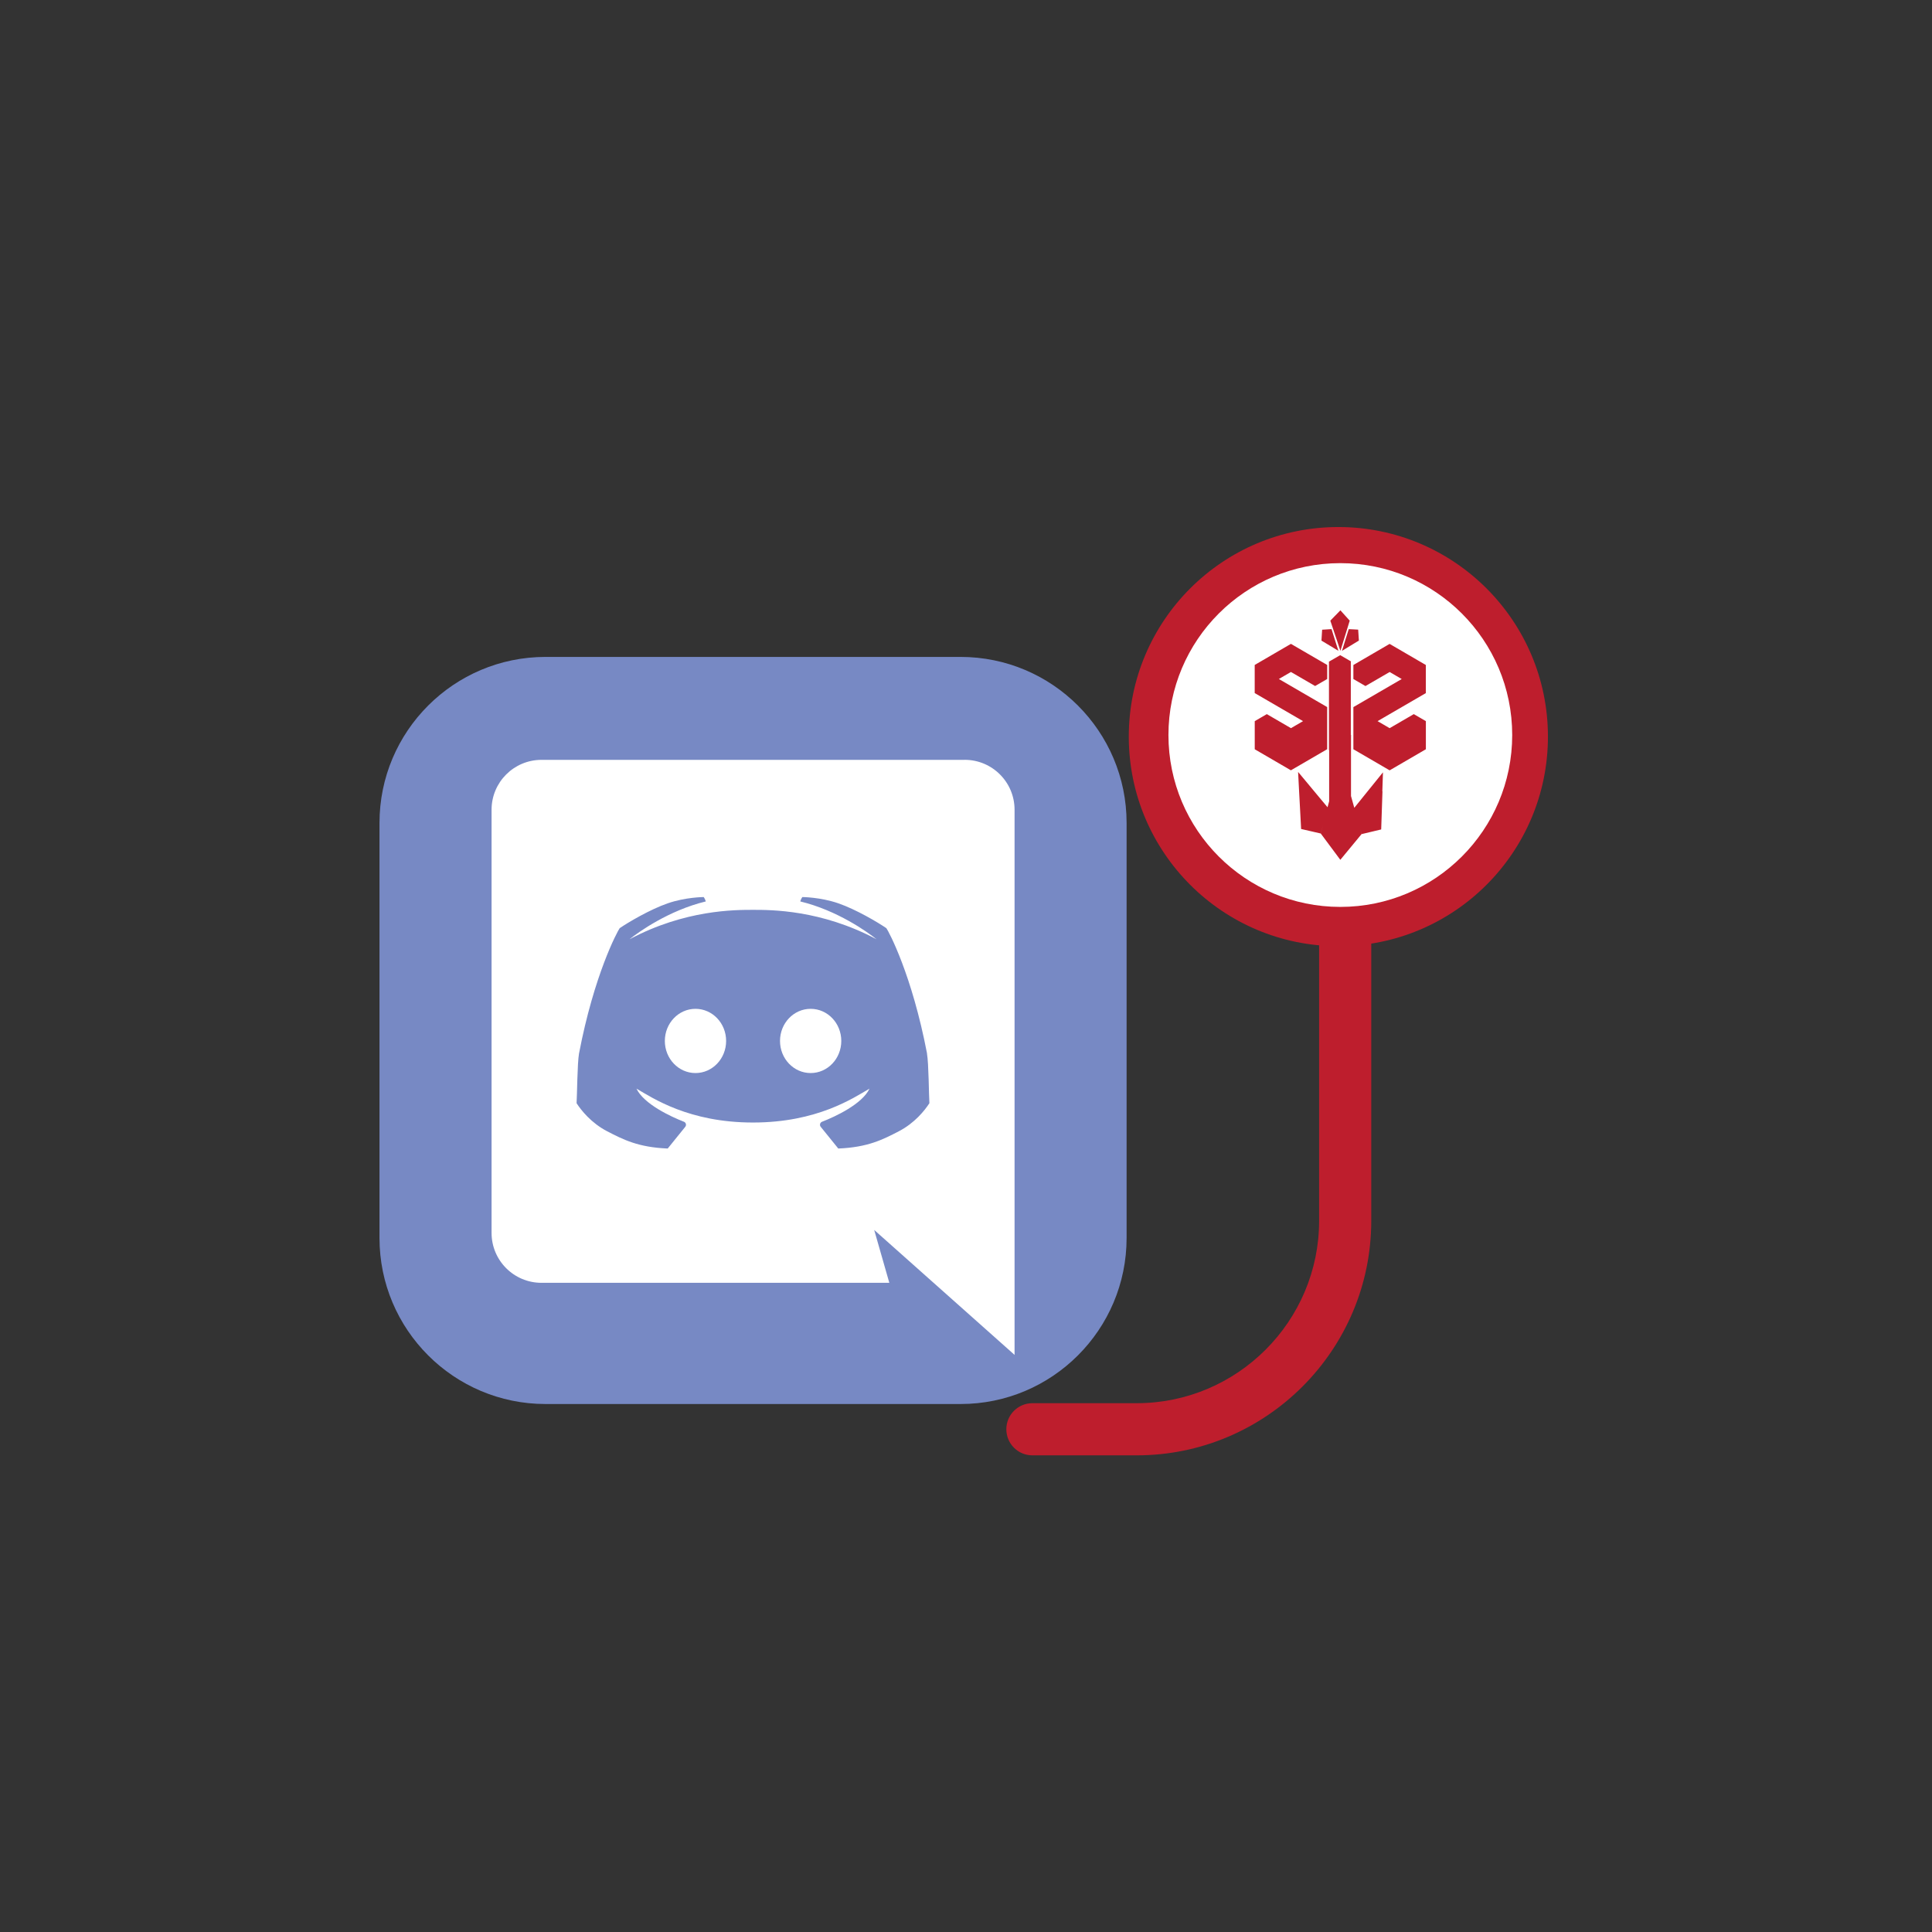<?xml version="1.0" encoding="UTF-8"?>
<svg id="Layer_1" data-name="Layer 1" xmlns="http://www.w3.org/2000/svg" version="1.1" viewBox="0 0 512 512">
  <rect x="0" y="0" width="512" height="512" fill="#333333" stroke="none"/>
  <defs>
    <style>
      .cls-1 {
        fill: #7789c4;
      }

      .cls-1, .cls-2, .cls-3 {
        stroke-width: 0px;
      }

      .cls-2 {
        fill: #be1e2d;
      }

      .cls-3 {
        fill: #fff;
      }
    </style>
  </defs>
  <g>
    <circle class="cls-3" cx="356.49" cy="212.74" r="12.54"/>
    <path class="cls-2" d="M356.49,196.49c-9.11,0-16.49,7.38-16.49,16.49s7.38,16.49,16.49,16.49,16.49-7.38,16.49-16.49-7.38-16.49-16.49-16.49ZM358.2,202.87l.07,1.05-1.12.68-.5.3.21-.69h0l.24-.77.19-.62.44.02.46.03ZM356,201.52l.5-.51.89.99-.31,1.01-.31.99-.27.89-.32-.96-.36-1.07-.29-.87.47-.48ZM354.74,202.87l.46-.03.44-.03.2.62.24.77.22.69-.5-.3h0s-.56-.33-.56-.33l-.57-.34.07-1.05ZM348.28,214.34v-2.7l1.16-.67h0s2.32,1.35,2.32,1.35h0s1.16-.67,1.16-.67l-4.63-2.69v-2.7l3.47-2.02,3.48,2.02h0v1.35l-1.16.67-2.32-1.35-1.16.67,1.16.67,3.48,2.02h0v4.04l-3.48,2.02-3.48-2.02ZM360.53,218.37h0s-.12,3.66-.12,3.66l-.91.22-.96.23-.13-.46.12.45-.99,1.2-1.05,1.27-1.88-2.52.22-.86-.23.86-.96-.22-.91-.21-.09-1.64-.11-2.02h0s-.1-1.82-.1-1.82l.87,1.04.97,1.17.98,1.18v-.02s.15-.56.15-.56v-4.91h-.02v-8.5h.02s1.04-.59,1.04-.59h0s.02-.01.02-.01l1.05.61-.03.02h0s0,0,0,0v7.05l.05.03-.04.02v5.78l.31,1.13.95-1.18.95-1.17.85-1.05-.06,1.82ZM364.7,208.95l-4.63,2.69,1.16.67,2.32-1.35,1.16.67h0v2.7l-3.48,2.02-3.48-2.02v-4.04l3.48-2.02,1.16-.67-1.16-.67-2.32,1.35-1.16-.67v-1.35h0l3.48-2.02,3.48,2.02v2.7Z"/>
  </g>
  <path class="cls-2" d="M356.49,178.44c-19.05,0-34.54,15.49-34.54,34.54,0,16.6,11.99,29.84,27.63,33.14v77.39c0,26.66-21.7,48.35-48.35,48.35h-27.63c-3.82,0-6.91,3.09-6.91,6.91s3.09,6.91,6.91,6.91h27.63c34.28,0,62.17-27.89,62.17-62.17v-77.39c15.63-3.3,27.63-16.54,27.63-33.14,0-19.05-15.49-34.54-34.54-34.54M356.49,233.7c-11.43,0-20.72-9.3-20.72-20.72s9.3-20.72,20.72-20.72,20.72,9.3,20.72,20.72-9.3,20.72-20.72,20.72"/>
  <circle class="cls-3" cx="353.89" cy="197.47" r="49.32"/>
  <path class="cls-2" d="M354.68,139.67c-30.67,0-55.54,24.87-55.54,55.54s24.87,55.54,55.54,55.54,55.54-24.87,55.54-55.54-24.87-55.54-55.54-55.54ZM360.23,164.66l.23,3.39-5.25,3.2,2.1-6.75,1.42.08,1.5.08ZM357.98,174.55v23.6l-3.41,1.97-3.41-1.97v-23.6l3.41-1.97,3.41,1.97ZM354.7,158.64l2.89,3.22-2.89,9.38-1.04-3.11-1.16-3.46-.94-2.8,3.13-3.22ZM349.01,164.68l2.92-.18,2.13,6.74-5.27-3.16.21-3.39ZM328.07,197.48v-4.37h0s0,0,0,0l3.76-2.18,7.51,4.37h0s3.75-2.18,3.75-2.18l-15.02-8.74v-8.74h0s11.27-6.56,11.27-6.56h0s0,0,0,0l11.27,6.55v4.37l-3.76,2.18h0s-7.52-4.37-7.52-4.37l-3.75,2.18,15.03,8.74h0v8.74l-11.27,6.55h0s-11.27-6.55-11.27-6.55ZM367.39,226.79l-2.95.7-3.1.74-.02-.03-6.63,8.01-6.09-8.19h0s-6.08-1.39-6.08-1.39l-.28-5.3-.66-12.44,9.17,10.99,4.02-15.34,4.31,15.53,8.92-11.04-.59,17.76ZM381.28,175.64v8.74l-15.02,8.74,3.75,2.18h0s7.51-4.37,7.51-4.37l3.76,2.18h0s0,0,0,0h0s0,4.37,0,4.37l-11.27,6.55h0s-11.27-6.55-11.27-6.55v-8.74l15.03-8.74-3.75-2.18-7.52,4.37h0s-3.76-2.18-3.76-2.18v-4.37l11.27-6.55h0s0,0,0,0l11.27,6.55h0Z"/>
  <g>
    <circle class="cls-2" cx="355.2" cy="195.88" r="34.63"/>
    <path class="cls-3" d="M355.2,149.24c-25.16,0-45.55,20.4-45.55,45.55s20.4,45.55,45.55,45.55,45.55-20.4,45.55-45.55-20.4-45.55-45.55-45.55ZM359.93,166.87l.19,2.89-3.1,1.88-1.38.84.59-1.91h0l.66-2.12.54-1.72,1.22.06,1.28.07ZM353.85,163.15l1.37-1.41,2.47,2.74-.86,2.79-.85,2.74-.76,2.46-.88-2.65-.99-2.95-.8-2.39,1.3-1.34ZM350.37,166.88l1.28-.08,1.22-.08.54,1.72.67,2.12.61,1.91-1.38-.83h0s-1.54-.93-1.54-.93l-1.57-.94.18-2.89ZM332.52,198.56v-7.45l3.2-1.86h0s6.4,3.72,6.4,3.72h0s3.2-1.86,3.2-1.86l-12.81-7.44v-7.45l9.6-5.59,9.61,5.59h0v3.72l-3.2,1.86-6.41-3.72-3.2,1.86,3.2,1.86,9.6,5.58h0v11.17l-9.61,5.59-9.6-5.59ZM366.37,209.7h0s-.34,10.11-.34,10.11l-2.51.6-2.65.63-.36-1.26.34,1.24-2.75,3.33-2.9,3.51-5.19-6.98.62-2.37-.63,2.37-2.66-.61-2.53-.58-.24-4.52-.3-5.58h0s-.26-5.02-.26-5.02l2.41,2.89,2.68,3.22,2.72,3.26v-.05s.42-1.54.42-1.54v-13.56l-.05-.03v-23.46l.04.02,2.88-1.66h.01s.06-.03.06-.03l2.9,1.68-.09.05h0s-.01.01-.01.01v19.49l.15.08-.1.06v15.96l.87,3.12,2.63-3.26,2.62-3.24,2.35-2.91-.17,5.02ZM377.88,183.67l-12.81,7.44,3.2,1.86,6.4-3.72,3.2,1.86h0v7.45l-9.6,5.59-9.61-5.59v-11.17l9.61-5.58,3.2-1.86-3.2-1.86-6.41,3.72-3.2-1.86v-3.72h0l9.6-5.59,9.6,5.59v7.45Z"/>
  </g>
  <g>
    <path class="cls-1" d="M144.57,174.09h109.99c24.29,0,44,19.72,44,44v109.99c0,24.29-19.72,44-44,44h-109.99c-24.29,0-44-19.72-44-44v-109.99c0-24.29,19.72-44,44-44Z"/>
    <g>
      <path class="cls-3" d="M255.64,201.37h-112.14c-7.31,0-13.23,5.92-13.23,13.23v112.13c0,7.31,5.92,13.23,13.23,13.23h92.18l-4.01-14.01,15.74,14.01h0l21.46,19.1v-144.47c0-7.31-5.92-13.23-13.23-13.23Z"/>
      <g>
        <path class="cls-1" d="M245.68,279.22c-4-20.92-10.14-32.33-10.78-33.24-2.18-1.5-8-4.96-12.73-6.59-4.73-1.64-9.54-1.66-9.54-1.66,0,0-.38.51-.55,1.16,9.86,2.39,17.84,8.12,20.22,10.03-14.73-7.84-27.97-7.8-32.74-7.8s-18.01-.05-32.74,7.8c2.39-1.91,10.37-7.64,20.22-10.03-.17-.65-.55-1.16-.55-1.16,0,0-4.81.02-9.54,1.66-4.73,1.64-10.55,5.09-12.73,6.59-.64.91-6.78,12.32-10.78,33.24-.45,2.55-.5,11.23-.64,13.14,1.23,1.91,3.91,5.27,8.14,7.46,4.23,2.18,8.19,4.23,16.01,4.55,1.06-1.32,3.43-4.24,4.65-5.75.37-.46.19-1.14-.36-1.35-3.5-1.36-10.63-4.69-12.57-8.77,4.32,2.5,13.89,8.98,30.88,8.98s26.56-6.48,30.88-8.98c-1.94,4.09-9.07,7.42-12.57,8.77-.55.21-.73.89-.36,1.35,1.22,1.51,3.59,4.43,4.65,5.75,7.82-.32,11.78-2.36,16.01-4.55,4.23-2.18,6.91-5.55,8.14-7.46-.14-1.91-.18-10.6-.64-13.14Z"/>
        <g>
          <path class="cls-3" d="M192.43,275.86c0,4.7-3.63,8.51-8.12,8.51s-8.12-3.81-8.12-8.51,3.63-8.51,8.12-8.51,8.12,3.81,8.12,8.51Z"/>
          <path class="cls-3" d="M206.71,275.86c0,4.7,3.63,8.51,8.12,8.51s8.12-3.81,8.12-8.51-3.63-8.51-8.12-8.51-8.12,3.81-8.12,8.51Z"/>
        </g>
      </g>
    </g>
  </g>
</svg>